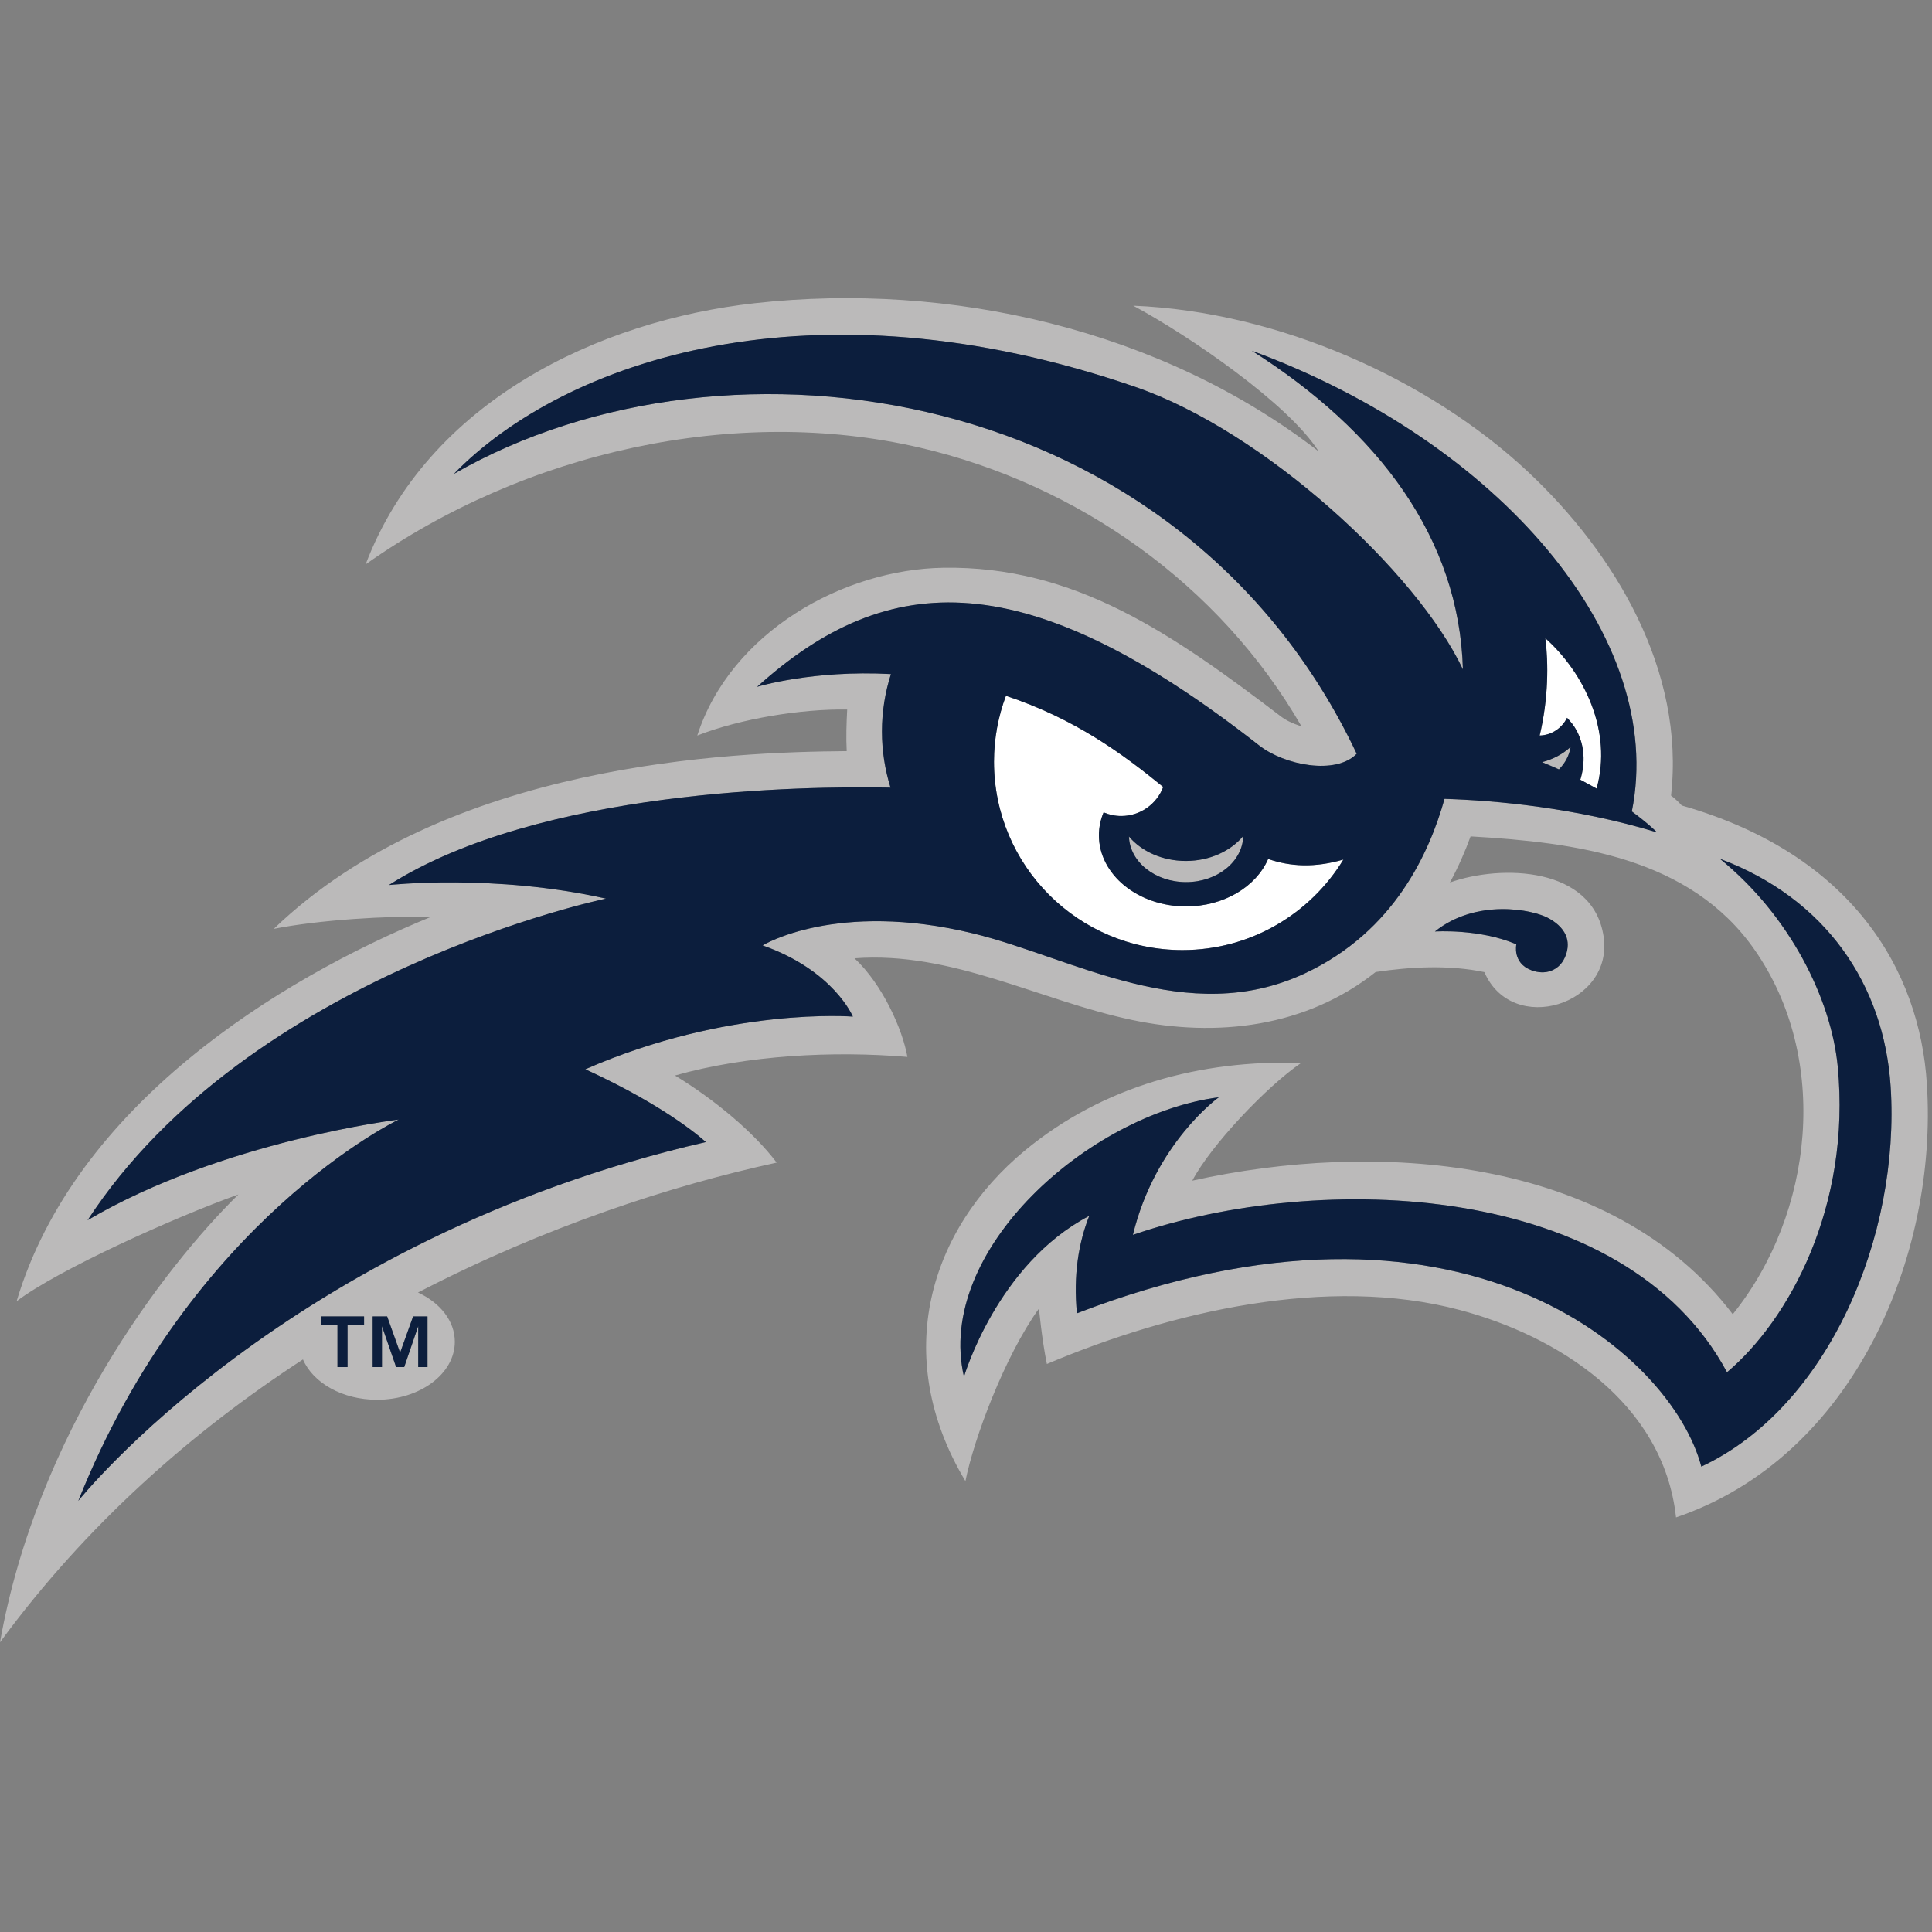 <?xml version="1.0" encoding="UTF-8"?>
<svg width="200px" height="200px" viewBox="0 0 200 200" version="1.1" xmlns="http://www.w3.org/2000/svg" xmlns:xlink="http://www.w3.org/1999/xlink">
    <rect x="0" y="0" width="200" height="200" fill="#808080" stroke="none"/>
    <!-- Generator: Sketch 54.1 (76490) - https://sketchapp.com -->
    <title>north-florida</title>
    <desc>Created with Sketch.</desc>
    <g id="north-florida" stroke="none" stroke-width="1" fill="none" fill-rule="evenodd">
        <g id="north-florida_BGD">
            <g id="north-florida" transform="translate(0, 30)">
                <g id="g10" transform="translate(99.856, 70.17) scale(-1, 1) rotate(-180) translate(-99.856, -70.17) translate(0, 0.329)" fill-rule="nonzero">
                    <g id="g12">
                        <path d="M159.973,103.946 C160.297,101.352 160.301,97.724 159.385,93.868 C160.632,93.904 161.696,94.641 162.218,95.704 C162.593,95.312 162.939,94.895 163.202,94.397 C164.046,92.831 164.129,91.022 163.592,89.291 C164.181,88.979 164.751,88.675 165.277,88.377 C166.933,94.3 164.023,100.312 159.973,103.946" id="path14" fill="#FFFFFF"></path>
                        <path d="M131.279,81.09 C130.039,78.229 126.709,76.179 122.779,76.179 C117.796,76.179 113.76,79.476 113.76,83.545 C113.76,84.375 113.935,85.168 114.244,85.913 C114.803,85.672 115.422,85.538 116.069,85.538 C118.059,85.538 119.749,86.786 120.416,88.543 C116.274,91.923 111.308,95.603 104.134,97.98 C103.338,95.858 102.898,93.559 102.898,91.162 C102.898,80.39 111.627,71.659 122.406,71.659 C129.462,71.659 135.648,75.411 139.07,81.031 C136.087,80.162 133.588,80.295 131.279,81.09" id="path16" fill="#FFFFFF"></path>
                        <path d="M199.469,57.78 C198.743,69.576 191.704,81.608 174.095,86.626 C173.884,86.864 173.498,87.263 172.985,87.652 C174.438,100.539 167.235,112.702 158.126,121.216 C148.006,130.674 132.451,137.751 117.314,138.365 C123.146,135.229 133.385,128.211 136.508,123.28 C120.226,135.888 98.377,140.877 78.127,138.622 C62.012,136.829 44.28,128.487 37.85,111.588 C54.369,123.277 76.137,128.088 95.153,123.687 C111.583,119.883 126.271,109.49 134.73,94.818 C134.73,94.818 133.449,95.198 132.697,95.772 C121.265,104.483 111.231,111.433 97.692,111.238 C87.303,111.087 75.645,104.58 72.182,93.868 C76.63,95.612 82.943,96.64 87.701,96.56 C87.627,95.129 87.575,93.685 87.651,92.254 C75.669,92.16 46.254,91.09 28.343,73.856 C33.001,74.782 40.147,75.223 44.612,75.095 C28.773,68.608 7.762,55.56 1.72,35.307 C6.008,38.56 18.069,43.999 24.682,46.36 C16.972,38.801 3.814,21.563 0,0 C8.97,12.236 19.926,21.837 31.363,29.282 C32.401,26.861 35.44,25.108 39.031,25.108 C43.478,25.108 47.083,27.796 47.083,31.112 C47.083,33.267 45.557,35.15 43.272,36.21 C56.429,43.036 69.539,47.296 80.401,49.658 C78.062,52.759 74.032,56.147 69.875,58.675 C77.31,60.786 86.256,61.246 93.935,60.6 C93.437,63.43 91.372,68.092 88.459,70.807 C98.555,71.567 107.556,66.457 117.175,64.429 C125.98,62.571 135.206,63.677 142.409,69.389 C146.084,69.935 150.003,70.14 153.661,69.38 C156.55,62.706 167.087,65.993 166.001,73.082 C164.9,80.303 155.418,80.547 150.096,78.655 C150.99,80.305 151.687,81.924 152.234,83.427 C163.079,82.803 174.938,81.278 181.628,71.7 C189.485,60.455 187.773,44.39 179.375,33.96 C166.765,50.518 142.141,51.95 123.426,47.788 C125.329,51.422 131.135,57.56 134.703,59.984 C124.311,60.311 114.207,57.617 106.076,50.892 C96.284,42.783 92.149,29.677 99.94,16.686 C100.815,21.068 104.005,29.623 107.556,34.554 C107.556,34.554 107.836,31.442 108.372,28.81 C121.275,34.265 137.444,38.019 151.085,34.41 C161.146,31.752 172.199,24.882 173.502,12.929 C191.857,19.17 200.618,39.974 199.469,57.78 Z M37.689,32.861 L35.977,32.861 L35.977,28.49 L34.935,28.49 L34.935,32.861 L33.223,32.861 L33.223,33.735 L37.689,33.735 L37.689,32.861 Z M40.078,33.735 L41.419,29.984 L42.766,33.735 L44.255,33.735 L44.255,28.49 L43.294,28.49 L43.294,32.722 L41.845,28.49 L41.006,28.49 L39.541,32.722 L39.541,28.49 L38.579,28.49 L38.579,33.735 L40.078,33.735 Z M160.396,74.909 C162.399,73.763 162.605,72.239 161.973,70.853 C161.392,69.584 160.017,68.999 158.503,69.582 C156.54,70.335 156.971,72.256 156.971,72.256 C153.131,73.896 148.541,73.581 148.541,73.581 C152.767,76.981 158.645,75.917 160.396,74.909 Z M149.537,87.315 C148.007,81.862 144.403,73.596 135.055,69.236 C122.902,63.57 111.026,70.881 100.755,73.379 C86.554,76.831 78.948,72.142 78.948,72.142 C86.322,69.543 88.29,64.771 88.29,64.771 C88.29,64.771 75.438,65.82 60.596,59.322 C69.395,55.291 73.066,51.785 73.066,51.785 C29.722,41.807 8.106,14.645 8.106,14.645 C19.749,43.84 41.271,54.113 41.271,54.113 C41.271,54.113 23.05,51.919 9.067,43.699 C25.789,69.332 62.729,76.986 62.729,76.986 C51.14,79.588 40.257,78.391 40.257,78.391 C55.886,88.315 83.186,88.656 92.186,88.476 C91.615,90.313 91.299,92.266 91.299,94.29 C91.299,96.362 91.629,98.352 92.228,100.232 C84.122,100.674 78.376,98.911 78.376,98.911 C92.002,111.202 106.307,111.685 130.356,92.838 C132.951,90.799 138.289,89.75 140.444,91.981 C122.354,130.266 75.412,137.295 46.983,120.949 C58.391,132.677 84.04,141.511 117.564,129.945 C130.845,125.364 146.641,110.855 151.44,100.715 C151.062,114.272 142.742,125.367 129.582,133.706 C155.235,124.261 172.548,103.964 168.927,86.012 C170.661,84.737 171.534,83.845 171.534,83.845 C163.048,86.412 154.873,87.146 149.537,87.315 L149.537,87.315 Z M176.121,18.19 C173.04,29.925 151.028,49.301 111.483,34.057 C111.104,38.006 111.648,41.337 112.757,44.144 C103.192,39.136 99.79,27.484 99.79,27.484 C96.775,40.548 112.691,54.656 126.174,56.424 C126.174,56.424 119.604,51.736 117.277,42.177 C136.722,48.855 168.189,47.725 178.779,27.955 C185.202,33.361 191.64,45.136 190.241,59.623 C189.565,66.584 185.303,75.218 178.039,81.111 C189.004,76.999 195.032,68.095 195.719,57.536 C196.719,42.103 189.314,24.356 176.121,18.19 L176.121,18.19 Z" id="path18" fill="#BBBABA"></path>
                        <path d="M161.38,90.364 C162.014,91.001 162.449,91.797 162.59,92.691 C161.8,91.958 160.78,91.412 159.632,91.111 C160.237,90.866 160.823,90.614 161.38,90.364" id="path20" fill="#BBBABA"></path>
                        <path d="M116.869,83.413 C116.953,80.8 119.565,78.696 122.782,78.696 C126.018,78.696 128.641,80.826 128.699,83.463 C127.407,81.911 125.229,80.884 122.761,80.884 C120.316,80.884 118.162,81.884 116.869,83.413" id="path22" fill="#BBBABA"></path>
                        <path d="M178.039,81.111 C185.303,75.218 189.565,66.584 190.241,59.623 C191.64,45.136 185.202,33.361 178.779,27.955 C168.189,47.725 136.722,48.855 117.277,42.177 C119.604,51.736 126.174,56.424 126.174,56.424 C112.691,54.656 96.775,40.548 99.79,27.484 C99.79,27.484 103.192,39.136 112.757,44.144 C111.648,41.337 111.104,38.006 111.483,34.057 C151.028,49.301 173.04,29.925 176.121,18.19 C189.314,24.356 196.719,42.103 195.719,57.536 C195.032,68.095 189.004,76.999 178.039,81.111" id="path24" fill="#0C1E3D"></path>
                        <path d="M156.971,72.256 C156.971,72.256 156.54,70.335 158.503,69.582 C160.017,68.999 161.392,69.584 161.973,70.853 C162.605,72.239 162.399,73.763 160.396,74.909 C158.645,75.917 152.767,76.981 148.541,73.581 C148.541,73.581 153.131,73.896 156.971,72.256" id="path26" fill="#0C1E3D"></path>
                        <path d="M129.582,133.706 C142.742,125.367 151.062,114.272 151.44,100.715 C146.641,110.855 130.845,125.364 117.564,129.945 C84.04,141.511 58.391,132.677 46.983,120.949 C75.412,137.295 122.354,130.266 140.444,91.981 C138.289,89.75 132.951,90.799 130.356,92.838 C106.307,111.685 92.002,111.202 78.376,98.911 C78.376,98.911 84.122,100.674 92.228,100.232 C91.629,98.352 91.299,96.362 91.299,94.29 C91.299,92.266 91.615,90.313 92.186,88.476 C83.186,88.656 55.886,88.315 40.257,78.391 C40.257,78.391 51.14,79.588 62.729,76.986 C62.729,76.986 25.789,69.332 9.067,43.699 C23.05,51.919 41.271,54.113 41.271,54.113 C41.271,54.113 19.749,43.84 8.106,14.645 C8.106,14.645 29.722,41.807 73.066,51.785 C73.066,51.785 69.395,55.291 60.596,59.322 C75.438,65.82 88.29,64.771 88.29,64.771 C88.29,64.771 86.322,69.543 78.948,72.142 C78.948,72.142 86.554,76.831 100.755,73.379 C111.026,70.881 122.902,63.57 135.055,69.236 C144.403,73.596 148.007,81.862 149.537,87.315 C154.873,87.146 163.048,86.412 171.534,83.845 C171.534,83.845 170.661,84.737 168.927,86.012 C172.548,103.964 155.235,124.261 129.582,133.706 Z M128.699,83.463 C128.641,80.826 126.018,78.696 122.782,78.696 C119.565,78.696 116.953,80.8 116.869,83.413 C118.162,81.884 120.316,80.884 122.761,80.884 C125.229,80.884 127.407,81.911 128.699,83.463 L128.699,83.463 Z M122.406,71.659 C111.627,71.659 102.898,80.39 102.898,91.162 C102.898,93.559 103.338,95.858 104.134,97.98 C111.308,95.603 116.274,91.923 120.416,88.543 C119.749,86.786 118.059,85.538 116.069,85.538 C115.422,85.538 114.803,85.672 114.244,85.913 C113.935,85.168 113.76,84.375 113.76,83.545 C113.76,79.476 117.796,76.179 122.779,76.179 C126.709,76.179 130.039,78.229 131.279,81.09 C133.588,80.295 136.087,80.162 139.07,81.031 C135.648,75.411 129.462,71.659 122.406,71.659 L122.406,71.659 Z M161.38,90.364 C160.823,90.614 160.237,90.866 159.632,91.111 C160.78,91.412 161.8,91.958 162.59,92.691 C162.449,91.797 162.014,91.001 161.38,90.364 L161.38,90.364 Z M165.277,88.377 C164.751,88.675 164.181,88.979 163.592,89.291 C164.129,91.022 164.046,92.831 163.202,94.397 C162.939,94.895 162.593,95.312 162.218,95.704 C161.696,94.641 160.632,93.904 159.385,93.868 C160.301,97.724 160.297,101.352 159.973,103.946 C164.023,100.312 166.933,94.3 165.277,88.377 L165.277,88.377 Z" id="path28" fill="#0C1E3D"></path>
                        <polyline id="path30" fill="#0C1E3D" points="38.579 28.49 39.541 28.49 39.541 32.722 41.006 28.49 41.845 28.49 43.294 32.722 43.294 28.49 44.255 28.49 44.255 33.735 42.766 33.735 41.419 29.984 40.078 33.735 38.579 33.735 38.579 28.49"></polyline>
                        <polyline id="path32" fill="#0C1E3D" points="33.223 33.735 33.223 32.861 34.935 32.861 34.935 28.49 35.977 28.49 35.977 32.861 37.689 32.861 37.689 33.735 33.223 33.735"></polyline>
                    </g>
                </g>
            </g>
        </g>
    </g>
</svg>